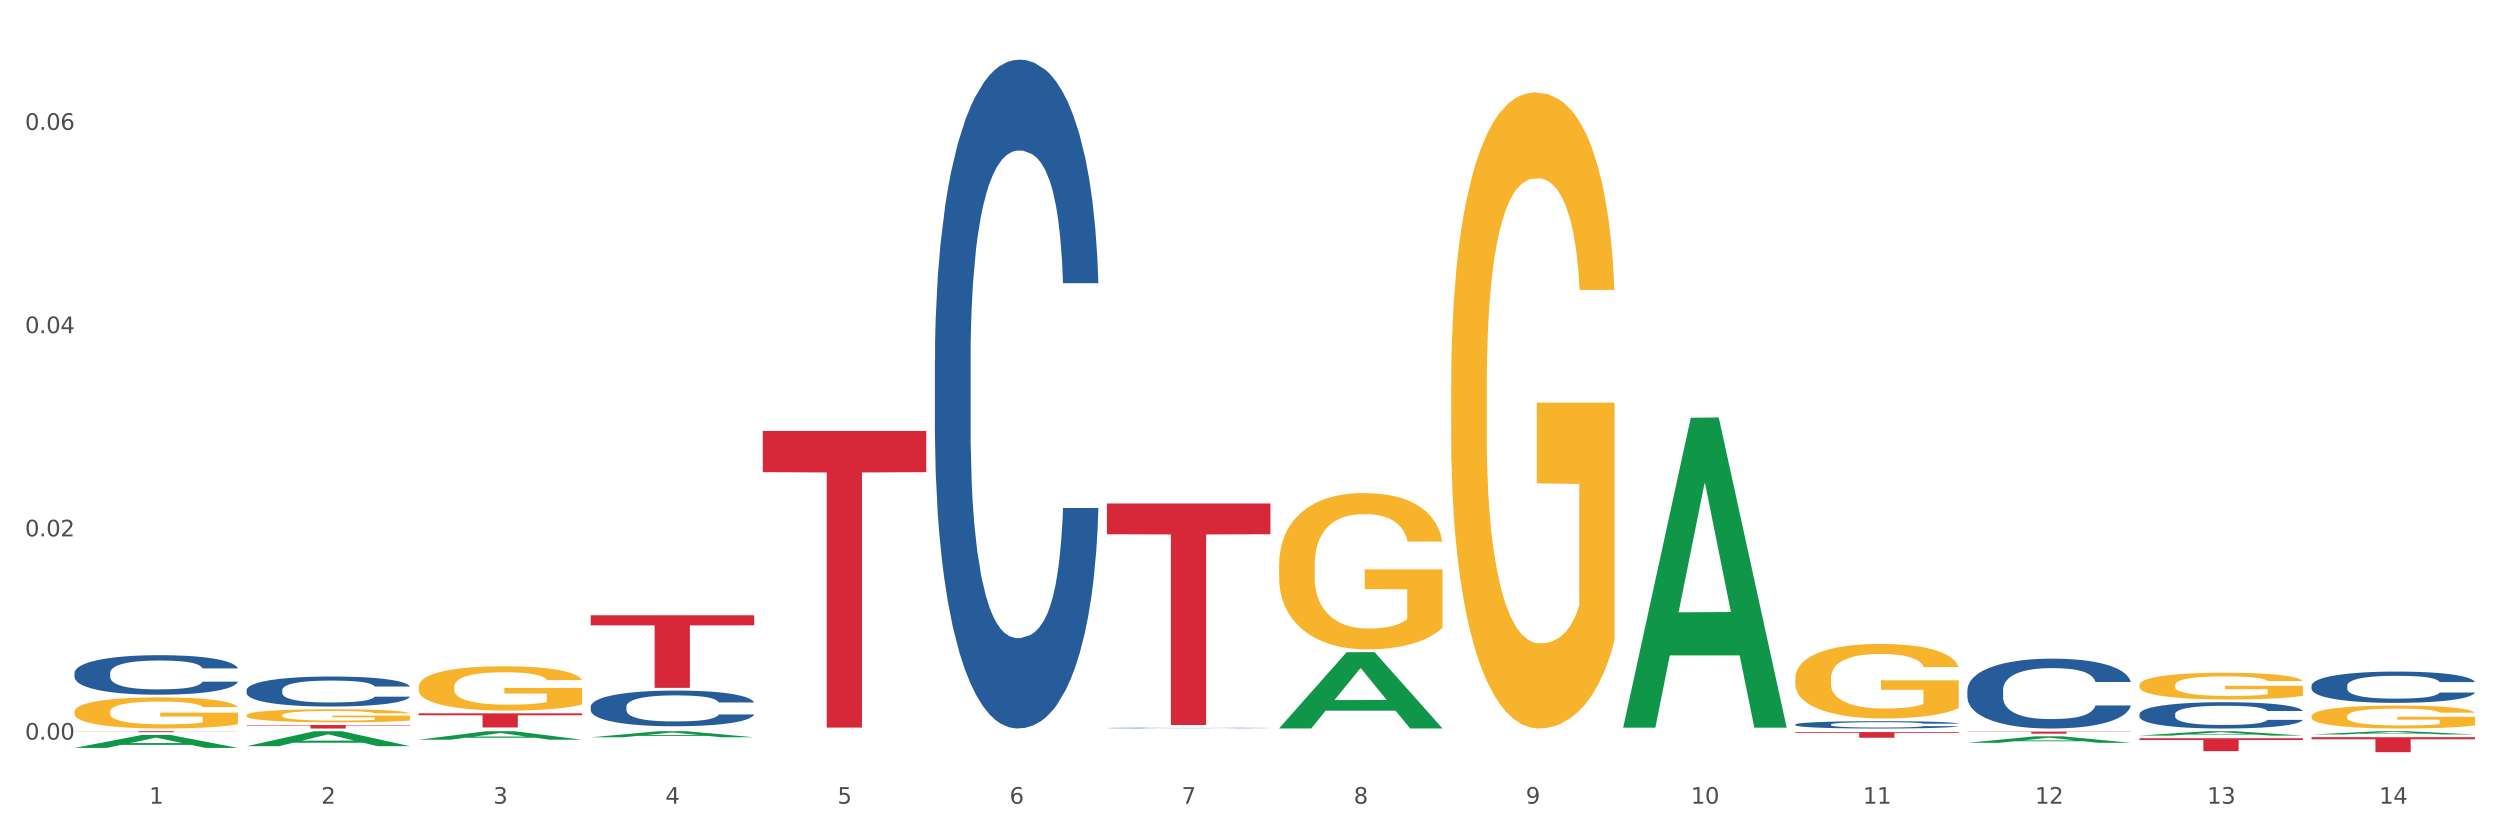 <?xml version="1.0" encoding="utf-8" standalone="no"?>
<!DOCTYPE svg PUBLIC "-//W3C//DTD SVG 1.1//EN"
  "http://www.w3.org/Graphics/SVG/1.1/DTD/svg11.dtd">
<svg xmlns:xlink="http://www.w3.org/1999/xlink" width="1080pt" height="360pt" viewBox="0 0 1080 360" xmlns="http://www.w3.org/2000/svg" version="1.1">
 <rect x="0" y="0" width="1080" height="360" fill="#333333" stroke="none"/>
 <defs>
  <style type="text/css">*{stroke-linejoin: round; stroke-linecap: butt}</style>
 </defs>
 <g id="figure_1">
  <g id="patch_1">
   <path d="M 0 360 
L 1080 360 
L 1080 0 
L 0 0 
z
" style="fill: #ffffff; stroke: #ffffff; stroke-linejoin: miter"/>
  </g>
  <g id="axes_1">
   <g id="matplotlib.axis_1">
    <g id="xtick_1">
     <g id="text_1">
      <!-- 1 -->
      <g style="fill: #4d4d4d" transform="translate(64.432 347.204) scale(0.096 -0.096)">
       <defs>
        <path id="DejaVuSans-31" d="M 794 531 
L 1825 531 
L 1825 4091 
L 703 3866 
L 703 4441 
L 1819 4666 
L 2450 4666 
L 2450 531 
L 3481 531 
L 3481 0 
L 794 0 
L 794 531 
z
" transform="scale(0.016)"/>
       </defs>
       <use xlink:href="#DejaVuSans-31"/>
      </g>
     </g>
    </g>
    <g id="xtick_2">
     <g id="text_2">
      <!-- 2 -->
      <g style="fill: #4d4d4d" transform="translate(138.771 347.204) scale(0.096 -0.096)">
       <defs>
        <path id="DejaVuSans-32" d="M 1228 531 
L 3431 531 
L 3431 0 
L 469 0 
L 469 531 
Q 828 903 1448 1529 
Q 2069 2156 2228 2338 
Q 2531 2678 2651 2914 
Q 2772 3150 2772 3378 
Q 2772 3750 2511 3984 
Q 2250 4219 1831 4219 
Q 1534 4219 1204 4116 
Q 875 4013 500 3803 
L 500 4441 
Q 881 4594 1212 4672 
Q 1544 4750 1819 4750 
Q 2544 4750 2975 4387 
Q 3406 4025 3406 3419 
Q 3406 3131 3298 2873 
Q 3191 2616 2906 2266 
Q 2828 2175 2409 1742 
Q 1991 1309 1228 531 
z
" transform="scale(0.016)"/>
       </defs>
       <use xlink:href="#DejaVuSans-32"/>
      </g>
     </g>
    </g>
    <g id="xtick_3">
     <g id="text_3">
      <!-- 3 -->
      <g style="fill: #4d4d4d" transform="translate(213.109 347.204) scale(0.096 -0.096)">
       <defs>
        <path id="DejaVuSans-33" d="M 2597 2516 
Q 3050 2419 3304 2112 
Q 3559 1806 3559 1356 
Q 3559 666 3084 287 
Q 2609 -91 1734 -91 
Q 1441 -91 1130 -33 
Q 819 25 488 141 
L 488 750 
Q 750 597 1062 519 
Q 1375 441 1716 441 
Q 2309 441 2620 675 
Q 2931 909 2931 1356 
Q 2931 1769 2642 2001 
Q 2353 2234 1838 2234 
L 1294 2234 
L 1294 2753 
L 1863 2753 
Q 2328 2753 2575 2939 
Q 2822 3125 2822 3475 
Q 2822 3834 2567 4026 
Q 2313 4219 1838 4219 
Q 1578 4219 1281 4162 
Q 984 4106 628 3988 
L 628 4550 
Q 988 4650 1302 4700 
Q 1616 4750 1894 4750 
Q 2613 4750 3031 4423 
Q 3450 4097 3450 3541 
Q 3450 3153 3228 2886 
Q 3006 2619 2597 2516 
z
" transform="scale(0.016)"/>
       </defs>
       <use xlink:href="#DejaVuSans-33"/>
      </g>
     </g>
    </g>
    <g id="xtick_4">
     <g id="text_4">
      <!-- 4 -->
      <g style="fill: #4d4d4d" transform="translate(287.448 347.204) scale(0.096 -0.096)">
       <defs>
        <path id="DejaVuSans-34" d="M 2419 4116 
L 825 1625 
L 2419 1625 
L 2419 4116 
z
M 2253 4666 
L 3047 4666 
L 3047 1625 
L 3713 1625 
L 3713 1100 
L 3047 1100 
L 3047 0 
L 2419 0 
L 2419 1100 
L 313 1100 
L 313 1709 
L 2253 4666 
z
" transform="scale(0.016)"/>
       </defs>
       <use xlink:href="#DejaVuSans-34"/>
      </g>
     </g>
    </g>
    <g id="xtick_5">
     <g id="text_5">
      <!-- 5 -->
      <g style="fill: #4d4d4d" transform="translate(361.787 347.204) scale(0.096 -0.096)">
       <defs>
        <path id="DejaVuSans-35" d="M 691 4666 
L 3169 4666 
L 3169 4134 
L 1269 4134 
L 1269 2991 
Q 1406 3038 1543 3061 
Q 1681 3084 1819 3084 
Q 2600 3084 3056 2656 
Q 3513 2228 3513 1497 
Q 3513 744 3044 326 
Q 2575 -91 1722 -91 
Q 1428 -91 1123 -41 
Q 819 9 494 109 
L 494 744 
Q 775 591 1075 516 
Q 1375 441 1709 441 
Q 2250 441 2565 725 
Q 2881 1009 2881 1497 
Q 2881 1984 2565 2268 
Q 2250 2553 1709 2553 
Q 1456 2553 1204 2497 
Q 953 2441 691 2322 
L 691 4666 
z
" transform="scale(0.016)"/>
       </defs>
       <use xlink:href="#DejaVuSans-35"/>
      </g>
     </g>
    </g>
    <g id="xtick_6">
     <g id="text_6">
      <!-- 6 -->
      <g style="fill: #4d4d4d" transform="translate(436.125 347.204) scale(0.096 -0.096)">
       <defs>
        <path id="DejaVuSans-36" d="M 2113 2584 
Q 1688 2584 1439 2293 
Q 1191 2003 1191 1497 
Q 1191 994 1439 701 
Q 1688 409 2113 409 
Q 2538 409 2786 701 
Q 3034 994 3034 1497 
Q 3034 2003 2786 2293 
Q 2538 2584 2113 2584 
z
M 3366 4563 
L 3366 3988 
Q 3128 4100 2886 4159 
Q 2644 4219 2406 4219 
Q 1781 4219 1451 3797 
Q 1122 3375 1075 2522 
Q 1259 2794 1537 2939 
Q 1816 3084 2150 3084 
Q 2853 3084 3261 2657 
Q 3669 2231 3669 1497 
Q 3669 778 3244 343 
Q 2819 -91 2113 -91 
Q 1303 -91 875 529 
Q 447 1150 447 2328 
Q 447 3434 972 4092 
Q 1497 4750 2381 4750 
Q 2619 4750 2861 4703 
Q 3103 4656 3366 4563 
z
" transform="scale(0.016)"/>
       </defs>
       <use xlink:href="#DejaVuSans-36"/>
      </g>
     </g>
    </g>
    <g id="xtick_7">
     <g id="text_7">
      <!-- 7 -->
      <g style="fill: #4d4d4d" transform="translate(510.464 347.204) scale(0.096 -0.096)">
       <defs>
        <path id="DejaVuSans-37" d="M 525 4666 
L 3525 4666 
L 3525 4397 
L 1831 0 
L 1172 0 
L 2766 4134 
L 525 4134 
L 525 4666 
z
" transform="scale(0.016)"/>
       </defs>
       <use xlink:href="#DejaVuSans-37"/>
      </g>
     </g>
    </g>
    <g id="xtick_8">
     <g id="text_8">
      <!-- 8 -->
      <g style="fill: #4d4d4d" transform="translate(584.803 347.204) scale(0.096 -0.096)">
       <defs>
        <path id="DejaVuSans-38" d="M 2034 2216 
Q 1584 2216 1326 1975 
Q 1069 1734 1069 1313 
Q 1069 891 1326 650 
Q 1584 409 2034 409 
Q 2484 409 2743 651 
Q 3003 894 3003 1313 
Q 3003 1734 2745 1975 
Q 2488 2216 2034 2216 
z
M 1403 2484 
Q 997 2584 770 2862 
Q 544 3141 544 3541 
Q 544 4100 942 4425 
Q 1341 4750 2034 4750 
Q 2731 4750 3128 4425 
Q 3525 4100 3525 3541 
Q 3525 3141 3298 2862 
Q 3072 2584 2669 2484 
Q 3125 2378 3379 2068 
Q 3634 1759 3634 1313 
Q 3634 634 3220 271 
Q 2806 -91 2034 -91 
Q 1263 -91 848 271 
Q 434 634 434 1313 
Q 434 1759 690 2068 
Q 947 2378 1403 2484 
z
M 1172 3481 
Q 1172 3119 1398 2916 
Q 1625 2713 2034 2713 
Q 2441 2713 2670 2916 
Q 2900 3119 2900 3481 
Q 2900 3844 2670 4047 
Q 2441 4250 2034 4250 
Q 1625 4250 1398 4047 
Q 1172 3844 1172 3481 
z
" transform="scale(0.016)"/>
       </defs>
       <use xlink:href="#DejaVuSans-38"/>
      </g>
     </g>
    </g>
    <g id="xtick_9">
     <g id="text_9">
      <!-- 9 -->
      <g style="fill: #4d4d4d" transform="translate(659.142 347.204) scale(0.096 -0.096)">
       <defs>
        <path id="DejaVuSans-39" d="M 703 97 
L 703 672 
Q 941 559 1184 500 
Q 1428 441 1663 441 
Q 2288 441 2617 861 
Q 2947 1281 2994 2138 
Q 2813 1869 2534 1725 
Q 2256 1581 1919 1581 
Q 1219 1581 811 2004 
Q 403 2428 403 3163 
Q 403 3881 828 4315 
Q 1253 4750 1959 4750 
Q 2769 4750 3195 4129 
Q 3622 3509 3622 2328 
Q 3622 1225 3098 567 
Q 2575 -91 1691 -91 
Q 1453 -91 1209 -44 
Q 966 3 703 97 
z
M 1959 2075 
Q 2384 2075 2632 2365 
Q 2881 2656 2881 3163 
Q 2881 3666 2632 3958 
Q 2384 4250 1959 4250 
Q 1534 4250 1286 3958 
Q 1038 3666 1038 3163 
Q 1038 2656 1286 2365 
Q 1534 2075 1959 2075 
z
" transform="scale(0.016)"/>
       </defs>
       <use xlink:href="#DejaVuSans-39"/>
      </g>
     </g>
    </g>
    <g id="xtick_10">
     <g id="text_10">
      <!-- 10 -->
      <g style="fill: #4d4d4d" transform="translate(730.426 347.204) scale(0.096 -0.096)">
       <defs>
        <path id="DejaVuSans-30" d="M 2034 4250 
Q 1547 4250 1301 3770 
Q 1056 3291 1056 2328 
Q 1056 1369 1301 889 
Q 1547 409 2034 409 
Q 2525 409 2770 889 
Q 3016 1369 3016 2328 
Q 3016 3291 2770 3770 
Q 2525 4250 2034 4250 
z
M 2034 4750 
Q 2819 4750 3233 4129 
Q 3647 3509 3647 2328 
Q 3647 1150 3233 529 
Q 2819 -91 2034 -91 
Q 1250 -91 836 529 
Q 422 1150 422 2328 
Q 422 3509 836 4129 
Q 1250 4750 2034 4750 
z
" transform="scale(0.016)"/>
       </defs>
       <use xlink:href="#DejaVuSans-31"/>
       <use xlink:href="#DejaVuSans-30" transform="translate(63.623 0)"/>
      </g>
     </g>
    </g>
    <g id="xtick_11">
     <g id="text_11">
      <!-- 11 -->
      <g style="fill: #4d4d4d" transform="translate(804.765 347.204) scale(0.096 -0.096)">
       <use xlink:href="#DejaVuSans-31"/>
       <use xlink:href="#DejaVuSans-31" transform="translate(63.623 0)"/>
      </g>
     </g>
    </g>
    <g id="xtick_12">
     <g id="text_12">
      <!-- 12 -->
      <g style="fill: #4d4d4d" transform="translate(879.104 347.204) scale(0.096 -0.096)">
       <use xlink:href="#DejaVuSans-31"/>
       <use xlink:href="#DejaVuSans-32" transform="translate(63.623 0)"/>
      </g>
     </g>
    </g>
    <g id="xtick_13">
     <g id="text_13">
      <!-- 13 -->
      <g style="fill: #4d4d4d" transform="translate(953.442 347.204) scale(0.096 -0.096)">
       <use xlink:href="#DejaVuSans-31"/>
       <use xlink:href="#DejaVuSans-33" transform="translate(63.623 0)"/>
      </g>
     </g>
    </g>
    <g id="xtick_14">
     <g id="text_14">
      <!-- 14 -->
      <g style="fill: #4d4d4d" transform="translate(1027.781 347.204) scale(0.096 -0.096)">
       <use xlink:href="#DejaVuSans-31"/>
       <use xlink:href="#DejaVuSans-34" transform="translate(63.623 0)"/>
      </g>
     </g>
    </g>
    <g id="xtick_15"/>
    <g id="xtick_16"/>
    <g id="xtick_17"/>
    <g id="xtick_18"/>
    <g id="xtick_19"/>
    <g id="xtick_20"/>
    <g id="xtick_21"/>
    <g id="xtick_22"/>
    <g id="xtick_23"/>
    <g id="xtick_24"/>
    <g id="xtick_25"/>
    <g id="xtick_26"/>
    <g id="xtick_27"/>
   </g>
   <g id="matplotlib.axis_2">
    <g id="ytick_1">
     <g id="text_15">
      <!-- 0.00 -->
      <g style="fill: #4d4d4d" transform="translate(10.8 319.528) scale(0.096 -0.096)">
       <defs>
        <path id="DejaVuSans-2e" d="M 684 794 
L 1344 794 
L 1344 0 
L 684 0 
L 684 794 
z
" transform="scale(0.016)"/>
       </defs>
       <use xlink:href="#DejaVuSans-30"/>
       <use xlink:href="#DejaVuSans-2e" transform="translate(63.623 0)"/>
       <use xlink:href="#DejaVuSans-30" transform="translate(95.41 0)"/>
       <use xlink:href="#DejaVuSans-30" transform="translate(159.033 0)"/>
      </g>
     </g>
    </g>
    <g id="ytick_2">
     <g id="text_16">
      <!-- 0.02 -->
      <g style="fill: #4d4d4d" transform="translate(10.8 231.72) scale(0.096 -0.096)">
       <use xlink:href="#DejaVuSans-30"/>
       <use xlink:href="#DejaVuSans-2e" transform="translate(63.623 0)"/>
       <use xlink:href="#DejaVuSans-30" transform="translate(95.41 0)"/>
       <use xlink:href="#DejaVuSans-32" transform="translate(159.033 0)"/>
      </g>
     </g>
    </g>
    <g id="ytick_3">
     <g id="text_17">
      <!-- 0.04 -->
      <g style="fill: #4d4d4d" transform="translate(10.8 143.911) scale(0.096 -0.096)">
       <use xlink:href="#DejaVuSans-30"/>
       <use xlink:href="#DejaVuSans-2e" transform="translate(63.623 0)"/>
       <use xlink:href="#DejaVuSans-30" transform="translate(95.41 0)"/>
       <use xlink:href="#DejaVuSans-34" transform="translate(159.033 0)"/>
      </g>
     </g>
    </g>
    <g id="ytick_4">
     <g id="text_18">
      <!-- 0.06 -->
      <g style="fill: #4d4d4d" transform="translate(10.8 56.103) scale(0.096 -0.096)">
       <use xlink:href="#DejaVuSans-30"/>
       <use xlink:href="#DejaVuSans-2e" transform="translate(63.623 0)"/>
       <use xlink:href="#DejaVuSans-30" transform="translate(95.41 0)"/>
       <use xlink:href="#DejaVuSans-36" transform="translate(159.033 0)"/>
      </g>
     </g>
    </g>
    <g id="ytick_5"/>
    <g id="ytick_6"/>
    <g id="ytick_7"/>
   </g>
   <g id="PolyCollection_1">
    <path d="M 32.175 323.095 
L 32.248 323.089 
L 61.37 317.479 
L 73.456 317.474 
L 102.797 323.105 
L 88.818 323.105 
L 82.484 321.794 
L 52.415 321.794 
L 52.197 321.815 
L 46.081 323.105 
L 32.175 323.105 
L 32.175 323.095 
L 56.201 321.011 
L 78.698 321.006 
L 67.559 318.674 
L 67.413 318.664 
L 67.267 318.68 
L 56.128 321.006 
L 56.201 321.011 
L 32.175 323.095 
z
" clip-path="url(#pcaf5e974cc)" style="fill: #109648"/>
    <path d="M 106.514 322.358 
L 106.587 322.352 
L 135.709 315.887 
L 147.795 315.881 
L 177.135 322.37 
L 163.157 322.37 
L 156.823 320.859 
L 126.754 320.859 
L 126.535 320.884 
L 120.42 322.37 
L 106.514 322.37 
L 106.514 322.358 
L 130.54 319.957 
L 153.037 319.951 
L 141.897 317.264 
L 141.752 317.252 
L 141.606 317.27 
L 130.467 319.951 
L 130.54 319.957 
L 106.514 322.358 
z
" clip-path="url(#pcaf5e974cc)" style="fill: #109648"/>
    <path d="M 180.852 319.557 
L 180.925 319.554 
L 210.048 315.884 
L 222.133 315.881 
L 251.474 319.564 
L 237.495 319.564 
L 231.161 318.707 
L 201.092 318.707 
L 200.874 318.72 
L 194.758 319.564 
L 180.852 319.564 
L 180.852 319.557 
L 204.878 318.195 
L 227.375 318.191 
L 216.236 316.666 
L 216.09 316.659 
L 215.945 316.669 
L 204.806 318.191 
L 204.878 318.195 
L 180.852 319.557 
z
" clip-path="url(#pcaf5e974cc)" style="fill: #109648"/>
    <path d="M 329.53 186.169 
L 400.152 186.169 
L 400.152 203.98 
L 372.371 204.1 
L 372.371 314.338 
L 357.143 314.338 
L 357.143 204.1 
L 329.53 203.98 
L 329.53 186.289 
L 329.53 186.169 
z
" clip-path="url(#pcaf5e974cc)" style="fill: #d62839"/>
    <path d="M 478.207 217.489 
L 548.829 217.489 
L 548.829 230.791 
L 521.049 230.881 
L 521.049 313.209 
L 505.82 313.209 
L 505.82 230.881 
L 478.207 230.791 
L 478.207 217.579 
L 478.207 217.489 
z
" clip-path="url(#pcaf5e974cc)" style="fill: #d62839"/>
    <path d="M 775.562 316.258 
L 846.184 316.258 
L 846.184 316.596 
L 818.404 316.599 
L 818.404 318.694 
L 803.175 318.694 
L 803.175 316.599 
L 775.562 316.596 
L 775.562 316.26 
L 775.562 316.258 
z
" clip-path="url(#pcaf5e974cc)" style="fill: #d62839"/>
    <path d="M 849.901 316.038 
L 920.523 316.038 
L 920.523 316.162 
L 892.742 316.163 
L 892.742 316.933 
L 877.514 316.933 
L 877.514 316.163 
L 849.901 316.162 
L 849.901 316.039 
L 849.901 316.038 
z
" clip-path="url(#pcaf5e974cc)" style="fill: #d62839"/>
    <path d="M 32.175 307.488 
L 32.258 307.476 
L 32.258 307.034 
L 32.425 306.653 
L 33.259 305.732 
L 34.51 304.971 
L 35.427 304.565 
L 36.344 304.234 
L 37.428 303.902 
L 38.762 303.559 
L 41.18 303.055 
L 42.681 302.797 
L 44.515 302.527 
L 47.85 302.134 
L 50.268 301.913 
L 52.77 301.729 
L 56.855 301.508 
L 59.523 301.41 
L 62.358 301.336 
L 65.777 301.287 
L 68.361 301.275 
L 74.031 301.312 
L 78.867 301.422 
L 81.202 301.508 
L 84.203 301.655 
L 85.788 301.754 
L 88.372 301.95 
L 91.04 302.208 
L 92.875 302.429 
L 95.626 302.846 
L 97.711 303.264 
L 99.628 303.78 
L 100.629 304.136 
L 101.379 304.467 
L 102.046 304.848 
L 102.713 305.45 
L 87.705 305.45 
L 87.122 305.02 
L 86.204 304.615 
L 84.87 304.222 
L 83.703 303.976 
L 81.702 303.669 
L 79.868 303.473 
L 77.95 303.325 
L 75.615 303.203 
L 73.781 303.141 
L 71.196 303.092 
L 66.11 303.104 
L 62.692 303.203 
L 60.357 303.325 
L 58.856 303.436 
L 57.522 303.559 
L 56.021 303.731 
L 54.27 303.988 
L 53.02 304.222 
L 51.769 304.516 
L 50.768 304.811 
L 49.851 305.155 
L 49.101 305.523 
L 48.517 305.904 
L 48.017 306.371 
L 47.6 307.144 
L 47.6 308.826 
L 47.767 309.207 
L 48.184 309.71 
L 48.684 310.091 
L 49.518 310.545 
L 50.268 310.852 
L 51.686 311.294 
L 53.27 311.663 
L 54.52 311.896 
L 55.771 312.093 
L 57.939 312.363 
L 60.357 312.584 
L 62.441 312.719 
L 65.276 312.842 
L 67.194 312.891 
L 68.862 312.915 
L 72.947 312.915 
L 75.865 312.878 
L 79.117 312.792 
L 81.619 312.682 
L 83.703 312.547 
L 86.038 312.326 
L 87.538 312.117 
L 87.538 309.551 
L 69.195 309.539 
L 69.195 307.832 
L 102.797 307.832 
L 102.797 312.842 
L 101.379 313.099 
L 99.795 313.333 
L 98.128 313.542 
L 95.626 313.799 
L 92.625 314.045 
L 89.956 314.217 
L 87.122 314.364 
L 83.786 314.499 
L 79.451 314.622 
L 76.783 314.671 
L 73.447 314.708 
L 69.529 314.72 
L 66.11 314.696 
L 62.775 314.634 
L 59.273 314.524 
L 55.855 314.364 
L 53.27 314.205 
L 50.685 314.008 
L 47.934 313.75 
L 45.766 313.505 
L 44.098 313.284 
L 42.264 313.001 
L 40.263 312.633 
L 38.762 312.301 
L 37.428 311.958 
L 36.01 311.515 
L 35.01 311.135 
L 34.009 310.656 
L 33.426 310.3 
L 32.759 309.747 
L 32.258 308.974 
L 32.175 307.488 
z
" clip-path="url(#pcaf5e974cc)" style="fill: #f7b32b"/>
    <path d="M 924.24 308.458 
L 924.323 308.448 
L 924.323 308.157 
L 924.573 307.762 
L 925.492 307.035 
L 926.66 306.485 
L 928.664 305.841 
L 929.749 305.571 
L 931.168 305.27 
L 934.09 304.782 
L 937.429 304.367 
L 939.766 304.138 
L 941.519 303.993 
L 945.443 303.733 
L 947.697 303.619 
L 950.034 303.525 
L 952.037 303.463 
L 955.377 303.39 
L 958.048 303.359 
L 961.136 303.349 
L 963.724 303.359 
L 967.147 303.401 
L 972.155 303.525 
L 974.075 303.598 
L 976.663 303.723 
L 979.335 303.889 
L 981.505 304.055 
L 984.009 304.294 
L 986.597 304.605 
L 989.101 305 
L 990.854 305.363 
L 992.273 305.748 
L 993.526 306.215 
L 994.444 306.724 
L 994.861 307.15 
L 979.585 307.15 
L 979.168 306.765 
L 978.333 306.35 
L 977.498 306.07 
L 976.58 305.841 
L 975.161 305.582 
L 973.908 305.415 
L 971.822 305.218 
L 969.902 305.093 
L 968.316 305.021 
L 966.396 304.958 
L 962.305 304.896 
L 959.383 304.896 
L 957.547 304.917 
L 955.293 304.969 
L 953.373 305.042 
L 951.119 305.166 
L 949.366 305.301 
L 947.613 305.478 
L 946.611 305.602 
L 945.109 305.831 
L 944.107 306.018 
L 942.771 306.34 
L 942.02 306.568 
L 940.685 307.16 
L 940.1 307.596 
L 939.85 307.897 
L 939.683 308.23 
L 939.683 309.85 
L 940.184 310.577 
L 940.601 310.888 
L 941.269 311.241 
L 942.521 311.698 
L 944.358 312.145 
L 946.278 312.467 
L 947.864 312.664 
L 949.366 312.809 
L 950.869 312.924 
L 952.705 313.028 
L 954.208 313.09 
L 956.462 313.152 
L 959.133 313.183 
L 961.22 313.183 
L 965.477 313.131 
L 967.397 313.079 
L 969.234 313.007 
L 971.237 312.893 
L 972.823 312.768 
L 973.742 312.674 
L 975.244 312.477 
L 976.413 312.269 
L 977.415 312.031 
L 978.082 311.823 
L 978.834 311.511 
L 979.418 311.158 
L 979.585 310.971 
L 994.861 310.971 
L 994.527 311.345 
L 993.943 311.709 
L 992.774 312.197 
L 991.856 312.477 
L 990.437 312.82 
L 988.934 313.111 
L 986.847 313.433 
L 984.927 313.671 
L 982.924 313.879 
L 980.754 314.066 
L 976.83 314.326 
L 975.411 314.398 
L 972.406 314.523 
L 970.069 314.596 
L 966.646 314.668 
L 963.14 314.71 
L 959.467 314.72 
L 956.211 314.7 
L 952.622 314.637 
L 950.368 314.575 
L 947.864 314.481 
L 944.942 314.336 
L 942.187 314.16 
L 939.599 313.952 
L 937.178 313.713 
L 934.925 313.443 
L 932.003 312.996 
L 929.832 312.56 
L 928.246 312.155 
L 927.161 311.813 
L 926.076 311.376 
L 925.492 311.075 
L 924.573 310.348 
L 924.24 309.673 
L 924.24 308.458 
z
" clip-path="url(#pcaf5e974cc)" style="fill: #255c99"/>
    <path d="M 849.901 298.099 
L 849.984 298.072 
L 849.984 297.3 
L 850.235 296.253 
L 851.153 294.323 
L 852.322 292.862 
L 854.325 291.153 
L 855.41 290.437 
L 856.829 289.637 
L 859.751 288.342 
L 863.09 287.239 
L 865.428 286.633 
L 867.181 286.247 
L 871.104 285.558 
L 873.358 285.255 
L 875.695 285.006 
L 877.699 284.841 
L 881.038 284.648 
L 883.709 284.565 
L 886.798 284.538 
L 889.386 284.565 
L 892.808 284.676 
L 897.817 285.006 
L 899.737 285.199 
L 902.325 285.53 
L 904.996 285.971 
L 907.166 286.412 
L 909.671 287.046 
L 912.258 287.873 
L 914.763 288.921 
L 916.516 289.885 
L 917.935 290.905 
L 919.187 292.145 
L 920.105 293.496 
L 920.523 294.626 
L 905.246 294.626 
L 904.829 293.606 
L 903.994 292.504 
L 903.159 291.76 
L 902.241 291.153 
L 900.822 290.464 
L 899.57 290.023 
L 897.483 289.499 
L 895.563 289.169 
L 893.977 288.976 
L 892.057 288.81 
L 887.966 288.645 
L 885.045 288.645 
L 883.208 288.7 
L 880.954 288.838 
L 879.034 289.031 
L 876.78 289.362 
L 875.027 289.72 
L 873.274 290.188 
L 872.273 290.519 
L 870.77 291.126 
L 869.768 291.622 
L 868.433 292.476 
L 867.681 293.083 
L 866.346 294.654 
L 865.761 295.811 
L 865.511 296.611 
L 865.344 297.493 
L 865.344 301.793 
L 865.845 303.722 
L 866.262 304.549 
L 866.93 305.486 
L 868.182 306.699 
L 870.019 307.884 
L 871.939 308.739 
L 873.525 309.263 
L 875.027 309.649 
L 876.53 309.952 
L 878.367 310.227 
L 879.869 310.393 
L 882.123 310.558 
L 884.794 310.641 
L 886.881 310.641 
L 891.139 310.503 
L 893.059 310.365 
L 894.895 310.172 
L 896.899 309.869 
L 898.485 309.538 
L 899.403 309.29 
L 900.905 308.767 
L 902.074 308.215 
L 903.076 307.581 
L 903.744 307.03 
L 904.495 306.203 
L 905.079 305.266 
L 905.246 304.77 
L 920.523 304.77 
L 920.189 305.762 
L 919.604 306.727 
L 918.436 308.022 
L 917.517 308.767 
L 916.098 309.676 
L 914.596 310.448 
L 912.509 311.302 
L 910.589 311.936 
L 908.585 312.488 
L 906.415 312.984 
L 902.491 313.673 
L 901.072 313.866 
L 898.067 314.197 
L 895.73 314.39 
L 892.307 314.582 
L 888.801 314.693 
L 885.128 314.72 
L 881.873 314.665 
L 878.283 314.5 
L 876.029 314.334 
L 873.525 314.086 
L 870.603 313.7 
L 867.848 313.232 
L 865.261 312.681 
L 862.84 312.047 
L 860.586 311.33 
L 857.664 310.145 
L 855.494 308.987 
L 853.908 307.912 
L 852.823 307.002 
L 851.737 305.845 
L 851.153 305.045 
L 850.235 303.116 
L 849.901 301.324 
L 849.901 298.099 
z
" clip-path="url(#pcaf5e974cc)" style="fill: #255c99"/>
    <path d="M 255.191 265.792 
L 325.813 265.792 
L 325.813 270.152 
L 298.033 270.181 
L 298.033 297.164 
L 282.804 297.164 
L 282.804 270.181 
L 255.191 270.152 
L 255.191 265.822 
L 255.191 265.792 
z
" clip-path="url(#pcaf5e974cc)" style="fill: #d62839"/>
    <path d="M 998.578 296.194 
L 998.662 296.181 
L 998.662 295.836 
L 998.912 295.367 
L 999.83 294.504 
L 1000.999 293.85 
L 1003.003 293.085 
L 1004.088 292.764 
L 1005.507 292.406 
L 1008.429 291.826 
L 1011.768 291.333 
L 1014.105 291.062 
L 1015.858 290.889 
L 1019.781 290.58 
L 1022.035 290.445 
L 1024.373 290.334 
L 1026.376 290.26 
L 1029.715 290.173 
L 1032.387 290.136 
L 1035.475 290.124 
L 1038.063 290.136 
L 1041.486 290.186 
L 1046.494 290.334 
L 1048.414 290.42 
L 1051.002 290.568 
L 1053.673 290.765 
L 1055.844 290.963 
L 1058.348 291.247 
L 1060.936 291.617 
L 1063.44 292.086 
L 1065.193 292.517 
L 1066.612 292.974 
L 1067.864 293.529 
L 1068.783 294.134 
L 1069.2 294.639 
L 1053.924 294.639 
L 1053.506 294.183 
L 1052.671 293.689 
L 1051.837 293.356 
L 1050.918 293.085 
L 1049.499 292.776 
L 1048.247 292.579 
L 1046.16 292.345 
L 1044.24 292.197 
L 1042.654 292.11 
L 1040.734 292.036 
L 1036.644 291.962 
L 1033.722 291.962 
L 1031.886 291.987 
L 1029.632 292.049 
L 1027.712 292.135 
L 1025.458 292.283 
L 1023.705 292.443 
L 1021.952 292.653 
L 1020.95 292.801 
L 1019.448 293.073 
L 1018.446 293.295 
L 1017.11 293.677 
L 1016.359 293.948 
L 1015.023 294.652 
L 1014.439 295.17 
L 1014.188 295.528 
L 1014.022 295.922 
L 1014.022 297.847 
L 1014.522 298.711 
L 1014.94 299.081 
L 1015.608 299.5 
L 1016.86 300.043 
L 1018.696 300.573 
L 1020.616 300.956 
L 1022.202 301.19 
L 1023.705 301.363 
L 1025.207 301.499 
L 1027.044 301.622 
L 1028.547 301.696 
L 1030.8 301.77 
L 1033.472 301.807 
L 1035.559 301.807 
L 1039.816 301.745 
L 1041.736 301.684 
L 1043.572 301.597 
L 1045.576 301.462 
L 1047.162 301.314 
L 1048.08 301.203 
L 1049.583 300.968 
L 1050.752 300.722 
L 1051.753 300.438 
L 1052.421 300.191 
L 1053.172 299.821 
L 1053.757 299.401 
L 1053.924 299.179 
L 1069.2 299.179 
L 1068.866 299.624 
L 1068.282 300.055 
L 1067.113 300.635 
L 1066.195 300.968 
L 1064.776 301.375 
L 1063.273 301.721 
L 1061.186 302.103 
L 1059.266 302.387 
L 1057.263 302.634 
L 1055.092 302.856 
L 1051.169 303.164 
L 1049.75 303.251 
L 1046.745 303.399 
L 1044.407 303.485 
L 1040.985 303.571 
L 1037.479 303.621 
L 1033.806 303.633 
L 1030.55 303.608 
L 1026.96 303.534 
L 1024.707 303.46 
L 1022.202 303.349 
L 1019.281 303.177 
L 1016.526 302.967 
L 1013.938 302.72 
L 1011.517 302.436 
L 1009.263 302.116 
L 1006.342 301.585 
L 1004.171 301.067 
L 1002.585 300.586 
L 1001.5 300.179 
L 1000.415 299.661 
L 999.83 299.303 
L 998.912 298.439 
L 998.578 297.637 
L 998.578 296.194 
z
" clip-path="url(#pcaf5e974cc)" style="fill: #255c99"/>
    <path d="M 180.852 308.15 
L 251.474 308.15 
L 251.474 309.001 
L 223.694 309.007 
L 223.694 314.277 
L 208.465 314.277 
L 208.465 309.007 
L 180.852 309.001 
L 180.852 308.156 
L 180.852 308.15 
z
" clip-path="url(#pcaf5e974cc)" style="fill: #d62839"/>
    <path d="M 552.546 244.218 
L 552.629 244.157 
L 552.629 241.935 
L 552.796 240.023 
L 553.63 235.396 
L 554.881 231.57 
L 555.798 229.534 
L 556.715 227.868 
L 557.799 226.203 
L 559.133 224.475 
L 561.551 221.945 
L 563.052 220.65 
L 564.886 219.292 
L 568.221 217.318 
L 570.639 216.208 
L 573.141 215.282 
L 577.226 214.172 
L 579.894 213.678 
L 582.729 213.308 
L 586.148 213.061 
L 588.732 212.999 
L 594.402 213.184 
L 599.238 213.74 
L 601.573 214.172 
L 604.574 214.912 
L 606.158 215.406 
L 608.743 216.393 
L 611.411 217.688 
L 613.246 218.799 
L 615.997 220.897 
L 618.082 222.994 
L 619.999 225.586 
L 621 227.375 
L 621.75 229.041 
L 622.417 230.953 
L 623.084 233.976 
L 608.076 233.976 
L 607.493 231.817 
L 606.575 229.781 
L 605.241 227.807 
L 604.074 226.573 
L 602.073 225.03 
L 600.239 224.043 
L 598.321 223.303 
L 595.986 222.686 
L 594.152 222.377 
L 591.567 222.131 
L 586.481 222.192 
L 583.063 222.686 
L 580.728 223.303 
L 579.227 223.858 
L 577.893 224.475 
L 576.392 225.339 
L 574.641 226.634 
L 573.391 227.807 
L 572.14 229.287 
L 571.139 230.768 
L 570.222 232.496 
L 569.472 234.347 
L 568.888 236.259 
L 568.388 238.604 
L 567.971 242.491 
L 567.971 250.943 
L 568.138 252.856 
L 568.555 255.386 
L 569.055 257.298 
L 569.889 259.581 
L 570.639 261.123 
L 572.057 263.345 
L 573.641 265.195 
L 574.891 266.368 
L 576.142 267.355 
L 578.31 268.712 
L 580.728 269.823 
L 582.812 270.501 
L 585.647 271.118 
L 587.565 271.365 
L 589.233 271.489 
L 593.318 271.489 
L 596.236 271.304 
L 599.488 270.872 
L 601.99 270.316 
L 604.074 269.638 
L 606.409 268.527 
L 607.909 267.478 
L 607.909 254.583 
L 589.566 254.522 
L 589.566 245.946 
L 623.168 245.946 
L 623.168 271.118 
L 621.75 272.414 
L 620.166 273.586 
L 618.499 274.635 
L 615.997 275.931 
L 612.996 277.165 
L 610.327 278.029 
L 607.493 278.769 
L 604.157 279.448 
L 599.822 280.065 
L 597.154 280.311 
L 593.818 280.496 
L 589.9 280.558 
L 586.481 280.435 
L 583.146 280.126 
L 579.644 279.571 
L 576.226 278.769 
L 573.641 277.967 
L 571.056 276.98 
L 568.305 275.684 
L 566.137 274.45 
L 564.469 273.34 
L 562.635 271.921 
L 560.634 270.07 
L 559.133 268.404 
L 557.799 266.676 
L 556.381 264.455 
L 555.381 262.542 
L 554.38 260.136 
L 553.797 258.347 
L 553.13 255.571 
L 552.629 251.684 
L 552.546 244.218 
z
" clip-path="url(#pcaf5e974cc)" style="fill: #f7b32b"/>
    <path d="M 180.852 296.687 
L 180.936 296.67 
L 180.936 296.04 
L 181.103 295.498 
L 181.936 294.186 
L 183.187 293.102 
L 184.104 292.525 
L 185.021 292.052 
L 186.105 291.58 
L 187.439 291.09 
L 189.857 290.373 
L 191.358 290.006 
L 193.192 289.621 
L 196.528 289.062 
L 198.946 288.747 
L 201.447 288.484 
L 205.533 288.17 
L 208.201 288.03 
L 211.036 287.925 
L 214.454 287.855 
L 217.039 287.837 
L 222.709 287.89 
L 227.545 288.047 
L 229.879 288.17 
L 232.881 288.379 
L 234.465 288.519 
L 237.05 288.799 
L 239.718 289.167 
L 241.552 289.481 
L 244.304 290.076 
L 246.388 290.671 
L 248.306 291.405 
L 249.306 291.913 
L 250.057 292.385 
L 250.724 292.927 
L 251.391 293.784 
L 236.383 293.784 
L 235.799 293.172 
L 234.882 292.595 
L 233.548 292.035 
L 232.38 291.685 
L 230.379 291.248 
L 228.545 290.968 
L 226.627 290.758 
L 224.293 290.583 
L 222.458 290.496 
L 219.874 290.426 
L 214.788 290.443 
L 211.369 290.583 
L 209.034 290.758 
L 207.534 290.916 
L 206.2 291.09 
L 204.699 291.335 
L 202.948 291.703 
L 201.697 292.035 
L 200.446 292.455 
L 199.446 292.875 
L 198.529 293.364 
L 197.778 293.889 
L 197.195 294.431 
L 196.694 295.096 
L 196.277 296.198 
L 196.277 298.594 
L 196.444 299.136 
L 196.861 299.853 
L 197.361 300.395 
L 198.195 301.043 
L 198.946 301.48 
L 200.363 302.11 
L 201.947 302.634 
L 203.198 302.967 
L 204.449 303.246 
L 206.616 303.631 
L 209.034 303.946 
L 211.119 304.138 
L 213.954 304.313 
L 215.871 304.383 
L 217.539 304.418 
L 221.625 304.418 
L 224.543 304.366 
L 227.795 304.243 
L 230.296 304.086 
L 232.38 303.894 
L 234.715 303.579 
L 236.216 303.281 
L 236.216 299.626 
L 217.873 299.608 
L 217.873 297.177 
L 251.474 297.177 
L 251.474 304.313 
L 250.057 304.681 
L 248.473 305.013 
L 246.805 305.31 
L 244.304 305.678 
L 241.302 306.027 
L 238.634 306.272 
L 235.799 306.482 
L 232.464 306.675 
L 228.128 306.85 
L 225.46 306.919 
L 222.125 306.972 
L 218.206 306.989 
L 214.788 306.954 
L 211.452 306.867 
L 207.951 306.71 
L 204.532 306.482 
L 201.947 306.255 
L 199.362 305.975 
L 196.611 305.608 
L 194.443 305.258 
L 192.776 304.943 
L 190.941 304.541 
L 188.94 304.016 
L 187.439 303.544 
L 186.105 303.054 
L 184.688 302.424 
L 183.687 301.882 
L 182.687 301.2 
L 182.103 300.693 
L 181.436 299.906 
L 180.936 298.804 
L 180.852 296.687 
z
" clip-path="url(#pcaf5e974cc)" style="fill: #f7b32b"/>
    <path d="M 106.514 309.003 
L 106.597 308.998 
L 106.597 308.811 
L 106.764 308.651 
L 107.598 308.263 
L 108.848 307.942 
L 109.765 307.771 
L 110.683 307.631 
L 111.767 307.491 
L 113.101 307.347 
L 115.519 307.134 
L 117.019 307.026 
L 118.854 306.912 
L 122.189 306.746 
L 124.607 306.653 
L 127.108 306.575 
L 131.194 306.482 
L 133.862 306.441 
L 136.697 306.41 
L 140.115 306.389 
L 142.7 306.384 
L 148.37 306.399 
L 153.206 306.446 
L 155.54 306.482 
L 158.542 306.544 
L 160.126 306.586 
L 162.711 306.668 
L 165.379 306.777 
L 167.213 306.87 
L 169.965 307.046 
L 172.049 307.222 
L 173.967 307.44 
L 174.968 307.59 
L 175.718 307.73 
L 176.385 307.89 
L 177.052 308.144 
L 162.044 308.144 
L 161.46 307.962 
L 160.543 307.792 
L 159.209 307.626 
L 158.042 307.523 
L 156.041 307.393 
L 154.206 307.31 
L 152.289 307.248 
L 149.954 307.196 
L 148.12 307.171 
L 145.535 307.15 
L 140.449 307.155 
L 137.03 307.196 
L 134.696 307.248 
L 133.195 307.295 
L 131.861 307.347 
L 130.36 307.419 
L 128.609 307.528 
L 127.358 307.626 
L 126.108 307.75 
L 125.107 307.874 
L 124.19 308.019 
L 123.44 308.175 
L 122.856 308.335 
L 122.356 308.532 
L 121.939 308.858 
L 121.939 309.567 
L 122.106 309.728 
L 122.522 309.94 
L 123.023 310.1 
L 123.856 310.292 
L 124.607 310.421 
L 126.024 310.607 
L 127.609 310.763 
L 128.859 310.861 
L 130.11 310.944 
L 132.278 311.058 
L 134.696 311.151 
L 136.78 311.208 
L 139.615 311.26 
L 141.533 311.28 
L 143.2 311.291 
L 147.286 311.291 
L 150.204 311.275 
L 153.456 311.239 
L 155.957 311.192 
L 158.042 311.135 
L 160.376 311.042 
L 161.877 310.954 
L 161.877 309.872 
L 143.534 309.867 
L 143.534 309.148 
L 177.135 309.148 
L 177.135 311.26 
L 175.718 311.368 
L 174.134 311.467 
L 172.466 311.555 
L 169.965 311.663 
L 166.963 311.767 
L 164.295 311.839 
L 161.46 311.901 
L 158.125 311.958 
L 153.789 312.01 
L 151.121 312.031 
L 147.786 312.046 
L 143.867 312.052 
L 140.449 312.041 
L 137.114 312.015 
L 133.612 311.969 
L 130.193 311.901 
L 127.609 311.834 
L 125.024 311.751 
L 122.272 311.643 
L 120.104 311.539 
L 118.437 311.446 
L 116.603 311.327 
L 114.601 311.172 
L 113.101 311.032 
L 111.767 310.887 
L 110.349 310.701 
L 109.349 310.54 
L 108.348 310.338 
L 107.764 310.188 
L 107.097 309.955 
L 106.597 309.629 
L 106.514 309.003 
z
" clip-path="url(#pcaf5e974cc)" style="fill: #f7b32b"/>
    <path d="M 924.24 317.763 
L 924.312 317.761 
L 953.435 315.883 
L 965.52 315.881 
L 994.861 317.767 
L 980.883 317.767 
L 974.548 317.328 
L 944.48 317.328 
L 944.261 317.335 
L 938.145 317.767 
L 924.24 317.767 
L 924.24 317.763 
L 948.265 317.065 
L 970.763 317.064 
L 959.623 316.283 
L 959.478 316.279 
L 959.332 316.285 
L 948.193 317.064 
L 948.265 317.065 
L 924.24 317.763 
z
" clip-path="url(#pcaf5e974cc)" style="fill: #109648"/>
    <path d="M 998.578 317.295 
L 998.651 317.294 
L 1027.773 315.882 
L 1039.859 315.881 
L 1069.2 317.298 
L 1055.221 317.298 
L 1048.887 316.968 
L 1018.818 316.968 
L 1018.6 316.973 
L 1012.484 317.298 
L 998.578 317.298 
L 998.578 317.295 
L 1022.604 316.771 
L 1045.101 316.77 
L 1033.962 316.183 
L 1033.816 316.18 
L 1033.671 316.184 
L 1022.531 316.77 
L 1022.604 316.771 
L 998.578 317.295 
z
" clip-path="url(#pcaf5e974cc)" style="fill: #109648"/>
    <path d="M 478.207 314.499 
L 478.291 314.499 
L 478.291 314.491 
L 478.541 314.481 
L 479.459 314.463 
L 480.628 314.449 
L 482.632 314.433 
L 483.717 314.426 
L 485.136 314.418 
L 488.058 314.406 
L 491.397 314.395 
L 493.734 314.39 
L 495.487 314.386 
L 499.41 314.379 
L 501.664 314.377 
L 504.002 314.374 
L 506.005 314.373 
L 509.344 314.371 
L 512.016 314.37 
L 515.104 314.37 
L 517.692 314.37 
L 521.115 314.371 
L 526.123 314.374 
L 528.043 314.376 
L 530.631 314.379 
L 533.302 314.383 
L 535.473 314.388 
L 537.977 314.394 
L 540.565 314.402 
L 543.069 314.411 
L 544.822 314.421 
L 546.241 314.43 
L 547.493 314.442 
L 548.412 314.455 
L 548.829 314.466 
L 533.553 314.466 
L 533.135 314.456 
L 532.301 314.446 
L 531.466 314.439 
L 530.548 314.433 
L 529.128 314.426 
L 527.876 314.422 
L 525.789 314.417 
L 523.869 314.414 
L 522.283 314.412 
L 520.363 314.41 
L 516.273 314.409 
L 513.351 314.409 
L 511.515 314.409 
L 509.261 314.411 
L 507.341 314.413 
L 505.087 314.416 
L 503.334 314.419 
L 501.581 314.424 
L 500.579 314.427 
L 499.077 314.432 
L 498.075 314.437 
L 496.739 314.445 
L 495.988 314.451 
L 494.652 314.466 
L 494.068 314.477 
L 493.818 314.485 
L 493.651 314.493 
L 493.651 314.534 
L 494.151 314.553 
L 494.569 314.56 
L 495.237 314.569 
L 496.489 314.581 
L 498.325 314.592 
L 500.245 314.6 
L 501.831 314.605 
L 503.334 314.609 
L 504.837 314.612 
L 506.673 314.615 
L 508.176 314.616 
L 510.429 314.618 
L 513.101 314.618 
L 515.188 314.618 
L 519.445 314.617 
L 521.365 314.616 
L 523.202 314.614 
L 525.205 314.611 
L 526.791 314.608 
L 527.709 314.606 
L 529.212 314.601 
L 530.381 314.595 
L 531.382 314.589 
L 532.05 314.584 
L 532.801 314.576 
L 533.386 314.567 
L 533.553 314.563 
L 548.829 314.563 
L 548.495 314.572 
L 547.911 314.581 
L 546.742 314.594 
L 545.824 314.601 
L 544.405 314.609 
L 542.902 314.617 
L 540.815 314.625 
L 538.895 314.631 
L 536.892 314.636 
L 534.721 314.641 
L 530.798 314.647 
L 529.379 314.649 
L 526.374 314.652 
L 524.036 314.654 
L 520.614 314.656 
L 517.108 314.657 
L 513.435 314.657 
L 510.179 314.657 
L 506.59 314.655 
L 504.336 314.654 
L 501.831 314.651 
L 498.91 314.648 
L 496.155 314.643 
L 493.567 314.638 
L 491.146 314.632 
L 488.892 314.625 
L 485.971 314.614 
L 483.8 314.603 
L 482.214 314.592 
L 481.129 314.584 
L 480.044 314.573 
L 479.459 314.565 
L 478.541 314.547 
L 478.207 314.53 
L 478.207 314.499 
z
" clip-path="url(#pcaf5e974cc)" style="fill: #255c99"/>
    <path d="M 775.562 312.976 
L 775.646 312.973 
L 775.646 312.892 
L 775.896 312.782 
L 776.814 312.58 
L 777.983 312.426 
L 779.986 312.247 
L 781.072 312.172 
L 782.491 312.088 
L 785.412 311.952 
L 788.752 311.836 
L 791.089 311.772 
L 792.842 311.732 
L 796.765 311.66 
L 799.019 311.628 
L 801.357 311.602 
L 803.36 311.584 
L 806.699 311.564 
L 809.37 311.555 
L 812.459 311.553 
L 815.047 311.555 
L 818.469 311.567 
L 823.478 311.602 
L 825.398 311.622 
L 827.986 311.657 
L 830.657 311.703 
L 832.828 311.749 
L 835.332 311.816 
L 837.92 311.903 
L 840.424 312.013 
L 842.177 312.114 
L 843.596 312.221 
L 844.848 312.351 
L 845.766 312.493 
L 846.184 312.611 
L 830.908 312.611 
L 830.49 312.504 
L 829.655 312.389 
L 828.821 312.311 
L 827.902 312.247 
L 826.483 312.175 
L 825.231 312.128 
L 823.144 312.073 
L 821.224 312.039 
L 819.638 312.018 
L 817.718 312.001 
L 813.628 311.984 
L 810.706 311.984 
L 808.87 311.989 
L 806.616 312.004 
L 804.696 312.024 
L 802.442 312.059 
L 800.689 312.096 
L 798.936 312.146 
L 797.934 312.18 
L 796.431 312.244 
L 795.43 312.296 
L 794.094 312.386 
L 793.343 312.449 
L 792.007 312.614 
L 791.423 312.736 
L 791.172 312.82 
L 791.005 312.912 
L 791.005 313.364 
L 791.506 313.566 
L 791.924 313.653 
L 792.591 313.751 
L 793.844 313.878 
L 795.68 314.003 
L 797.6 314.093 
L 799.186 314.148 
L 800.689 314.188 
L 802.191 314.22 
L 804.028 314.249 
L 805.53 314.266 
L 807.784 314.283 
L 810.456 314.292 
L 812.543 314.292 
L 816.8 314.278 
L 818.72 314.263 
L 820.556 314.243 
L 822.56 314.211 
L 824.146 314.176 
L 825.064 314.15 
L 826.567 314.095 
L 827.735 314.038 
L 828.737 313.971 
L 829.405 313.913 
L 830.156 313.826 
L 830.741 313.728 
L 830.908 313.676 
L 846.184 313.676 
L 845.85 313.78 
L 845.266 313.881 
L 844.097 314.017 
L 843.179 314.095 
L 841.76 314.191 
L 840.257 314.272 
L 838.17 314.362 
L 836.25 314.428 
L 834.247 314.486 
L 832.076 314.538 
L 828.153 314.61 
L 826.734 314.631 
L 823.728 314.665 
L 821.391 314.686 
L 817.969 314.706 
L 814.463 314.717 
L 810.79 314.72 
L 807.534 314.715 
L 803.944 314.697 
L 801.69 314.68 
L 799.186 314.654 
L 796.264 314.613 
L 793.51 314.564 
L 790.922 314.506 
L 788.501 314.44 
L 786.247 314.364 
L 783.325 314.24 
L 781.155 314.119 
L 779.569 314.006 
L 778.484 313.91 
L 777.399 313.789 
L 776.814 313.705 
L 775.896 313.502 
L 775.562 313.314 
L 775.562 312.976 
z
" clip-path="url(#pcaf5e974cc)" style="fill: #255c99"/>
    <path d="M 106.514 313.212 
L 177.135 313.212 
L 177.135 313.422 
L 149.355 313.423 
L 149.355 314.72 
L 134.126 314.72 
L 134.126 313.423 
L 106.514 313.422 
L 106.514 313.213 
L 106.514 313.212 
z
" clip-path="url(#pcaf5e974cc)" style="fill: #d62839"/>
    <path d="M 32.175 315.881 
L 102.797 315.881 
L 102.797 315.941 
L 75.017 315.941 
L 75.017 316.314 
L 59.788 316.314 
L 59.788 315.941 
L 32.175 315.941 
L 32.175 315.881 
L 32.175 315.881 
z
" clip-path="url(#pcaf5e974cc)" style="fill: #d62839"/>
    <path d="M 924.24 318.927 
L 994.861 318.927 
L 994.861 319.699 
L 967.081 319.704 
L 967.081 324.479 
L 951.852 324.479 
L 951.852 319.704 
L 924.24 319.699 
L 924.24 318.932 
L 924.24 318.927 
z
" clip-path="url(#pcaf5e974cc)" style="fill: #d62839"/>
    <path d="M 998.578 318.458 
L 1069.2 318.458 
L 1069.2 319.36 
L 1041.42 319.366 
L 1041.42 324.95 
L 1026.191 324.95 
L 1026.191 319.366 
L 998.578 319.36 
L 998.578 318.464 
L 998.578 318.458 
z
" clip-path="url(#pcaf5e974cc)" style="fill: #d62839"/>
    <path d="M 626.885 166.911 
L 626.968 166.66 
L 626.968 157.627 
L 627.135 149.848 
L 627.969 131.028 
L 629.219 115.47 
L 630.136 107.189 
L 631.054 100.414 
L 632.138 93.639 
L 633.472 86.613 
L 635.89 76.324 
L 637.39 71.055 
L 639.225 65.534 
L 642.56 57.504 
L 644.978 52.988 
L 647.479 49.224 
L 651.565 44.707 
L 654.233 42.699 
L 657.068 41.194 
L 660.486 40.19 
L 663.071 39.939 
L 668.741 40.692 
L 673.577 42.95 
L 675.911 44.707 
L 678.913 47.718 
L 680.497 49.726 
L 683.082 53.74 
L 685.75 59.01 
L 687.584 63.527 
L 690.336 72.059 
L 692.42 80.59 
L 694.338 91.129 
L 695.339 98.407 
L 696.089 105.182 
L 696.756 112.961 
L 697.423 125.256 
L 682.415 125.256 
L 681.831 116.474 
L 680.914 108.193 
L 679.58 100.163 
L 678.413 95.144 
L 676.412 88.871 
L 674.577 84.856 
L 672.66 81.845 
L 670.325 79.336 
L 668.491 78.081 
L 665.906 77.077 
L 660.82 77.328 
L 657.401 79.336 
L 655.067 81.845 
L 653.566 84.103 
L 652.232 86.613 
L 650.731 90.126 
L 648.98 95.395 
L 647.729 100.163 
L 646.479 106.185 
L 645.478 112.208 
L 644.561 119.234 
L 643.811 126.762 
L 643.227 134.541 
L 642.727 144.076 
L 642.31 159.885 
L 642.31 194.263 
L 642.476 202.042 
L 642.893 212.33 
L 643.394 220.109 
L 644.227 229.394 
L 644.978 235.667 
L 646.395 244.701 
L 647.979 252.229 
L 649.23 256.996 
L 650.481 261.011 
L 652.649 266.532 
L 655.067 271.048 
L 657.151 273.809 
L 659.986 276.318 
L 661.904 277.322 
L 663.571 277.824 
L 667.657 277.824 
L 670.575 277.071 
L 673.827 275.314 
L 676.328 273.056 
L 678.413 270.296 
L 680.747 265.779 
L 682.248 261.513 
L 682.248 209.068 
L 663.905 208.817 
L 663.905 173.937 
L 697.506 173.937 
L 697.506 276.318 
L 696.089 281.588 
L 694.505 286.355 
L 692.837 290.621 
L 690.336 295.891 
L 687.334 300.91 
L 684.666 304.423 
L 681.831 307.434 
L 678.496 310.194 
L 674.16 312.703 
L 671.492 313.707 
L 668.157 314.46 
L 664.238 314.711 
L 660.82 314.209 
L 657.485 312.954 
L 653.983 310.696 
L 650.564 307.434 
L 647.979 304.172 
L 645.395 300.157 
L 642.643 294.887 
L 640.475 289.868 
L 638.808 285.352 
L 636.974 279.58 
L 634.972 272.052 
L 633.472 265.277 
L 632.138 258.251 
L 630.72 249.217 
L 629.72 241.438 
L 628.719 231.652 
L 628.135 224.375 
L 627.468 213.083 
L 626.968 197.274 
L 626.885 166.911 
z
" clip-path="url(#pcaf5e974cc)" style="fill: #f7b32b"/>
    <path d="M 775.562 293.067 
L 775.645 293.037 
L 775.645 291.978 
L 775.812 291.067 
L 776.646 288.86 
L 777.897 287.037 
L 778.814 286.066 
L 779.731 285.272 
L 780.815 284.478 
L 782.149 283.654 
L 784.567 282.448 
L 786.068 281.83 
L 787.902 281.183 
L 791.237 280.242 
L 793.655 279.712 
L 796.157 279.271 
L 800.242 278.742 
L 802.91 278.506 
L 805.745 278.33 
L 809.164 278.212 
L 811.748 278.183 
L 817.418 278.271 
L 822.254 278.536 
L 824.589 278.742 
L 827.59 279.095 
L 829.175 279.33 
L 831.759 279.801 
L 834.427 280.418 
L 836.262 280.948 
L 839.013 281.948 
L 841.098 282.948 
L 843.015 284.184 
L 844.016 285.037 
L 844.766 285.831 
L 845.433 286.743 
L 846.1 288.184 
L 831.092 288.184 
L 830.509 287.154 
L 829.592 286.184 
L 828.257 285.242 
L 827.09 284.654 
L 825.089 283.919 
L 823.255 283.448 
L 821.337 283.095 
L 819.002 282.801 
L 817.168 282.654 
L 814.583 282.536 
L 809.497 282.566 
L 806.079 282.801 
L 803.744 283.095 
L 802.243 283.36 
L 800.909 283.654 
L 799.408 284.066 
L 797.657 284.684 
L 796.407 285.242 
L 795.156 285.948 
L 794.156 286.654 
L 793.238 287.478 
L 792.488 288.36 
L 791.904 289.272 
L 791.404 290.39 
L 790.987 292.243 
L 790.987 296.273 
L 791.154 297.185 
L 791.571 298.391 
L 792.071 299.303 
L 792.905 300.391 
L 793.655 301.126 
L 795.073 302.185 
L 796.657 303.068 
L 797.908 303.627 
L 799.158 304.097 
L 801.326 304.744 
L 803.744 305.274 
L 805.829 305.598 
L 808.663 305.892 
L 810.581 306.009 
L 812.249 306.068 
L 816.334 306.068 
L 819.253 305.98 
L 822.504 305.774 
L 825.006 305.509 
L 827.09 305.186 
L 829.425 304.656 
L 830.926 304.156 
L 830.926 298.008 
L 812.582 297.979 
L 812.582 293.89 
L 846.184 293.89 
L 846.184 305.892 
L 844.766 306.509 
L 843.182 307.068 
L 841.515 307.568 
L 839.013 308.186 
L 836.012 308.774 
L 833.344 309.186 
L 830.509 309.539 
L 827.174 309.863 
L 822.838 310.157 
L 820.17 310.274 
L 816.835 310.363 
L 812.916 310.392 
L 809.497 310.333 
L 806.162 310.186 
L 802.66 309.921 
L 799.242 309.539 
L 796.657 309.157 
L 794.072 308.686 
L 791.321 308.068 
L 789.153 307.48 
L 787.485 306.951 
L 785.651 306.274 
L 783.65 305.392 
L 782.149 304.597 
L 780.815 303.774 
L 779.398 302.715 
L 778.397 301.803 
L 777.396 300.656 
L 776.813 299.803 
L 776.146 298.479 
L 775.645 296.626 
L 775.562 293.067 
z
" clip-path="url(#pcaf5e974cc)" style="fill: #f7b32b"/>
    <path d="M 924.24 295.972 
L 924.323 295.961 
L 924.323 295.582 
L 924.49 295.254 
L 925.323 294.463 
L 926.574 293.808 
L 927.491 293.46 
L 928.408 293.175 
L 929.492 292.89 
L 930.826 292.595 
L 933.244 292.162 
L 934.745 291.94 
L 936.58 291.708 
L 939.915 291.371 
L 942.333 291.181 
L 944.834 291.022 
L 948.92 290.832 
L 951.588 290.748 
L 954.423 290.685 
L 957.841 290.642 
L 960.426 290.632 
L 966.096 290.663 
L 970.932 290.758 
L 973.266 290.832 
L 976.268 290.959 
L 977.852 291.043 
L 980.437 291.212 
L 983.105 291.434 
L 984.939 291.624 
L 987.691 291.983 
L 989.775 292.341 
L 991.693 292.785 
L 992.693 293.091 
L 993.444 293.376 
L 994.111 293.703 
L 994.778 294.22 
L 979.77 294.22 
L 979.186 293.851 
L 978.269 293.502 
L 976.935 293.165 
L 975.768 292.954 
L 973.766 292.69 
L 971.932 292.521 
L 970.014 292.394 
L 967.68 292.289 
L 965.845 292.236 
L 963.261 292.194 
L 958.175 292.204 
L 954.756 292.289 
L 952.422 292.394 
L 950.921 292.489 
L 949.587 292.595 
L 948.086 292.743 
L 946.335 292.964 
L 945.084 293.165 
L 943.834 293.418 
L 942.833 293.671 
L 941.916 293.967 
L 941.165 294.283 
L 940.582 294.611 
L 940.081 295.012 
L 939.665 295.677 
L 939.665 297.122 
L 939.831 297.45 
L 940.248 297.882 
L 940.749 298.209 
L 941.582 298.6 
L 942.333 298.864 
L 943.75 299.244 
L 945.334 299.56 
L 946.585 299.761 
L 947.836 299.93 
L 950.004 300.162 
L 952.422 300.352 
L 954.506 300.468 
L 957.341 300.574 
L 959.259 300.616 
L 960.926 300.637 
L 965.012 300.637 
L 967.93 300.605 
L 971.182 300.531 
L 973.683 300.436 
L 975.768 300.32 
L 978.102 300.13 
L 979.603 299.951 
L 979.603 297.745 
L 961.26 297.735 
L 961.26 296.268 
L 994.861 296.268 
L 994.861 300.574 
L 993.444 300.795 
L 991.86 300.996 
L 990.192 301.175 
L 987.691 301.397 
L 984.689 301.608 
L 982.021 301.756 
L 979.186 301.882 
L 975.851 301.998 
L 971.515 302.104 
L 968.847 302.146 
L 965.512 302.178 
L 961.593 302.188 
L 958.175 302.167 
L 954.84 302.114 
L 951.338 302.019 
L 947.919 301.882 
L 945.334 301.745 
L 942.75 301.576 
L 939.998 301.355 
L 937.83 301.143 
L 936.163 300.954 
L 934.328 300.711 
L 932.327 300.394 
L 930.826 300.109 
L 929.492 299.814 
L 928.075 299.434 
L 927.074 299.107 
L 926.074 298.695 
L 925.49 298.389 
L 924.823 297.914 
L 924.323 297.249 
L 924.24 295.972 
z
" clip-path="url(#pcaf5e974cc)" style="fill: #f7b32b"/>
    <path d="M 998.578 309.381 
L 998.662 309.372 
L 998.662 309.045 
L 998.828 308.764 
L 999.662 308.084 
L 1000.913 307.522 
L 1001.83 307.223 
L 1002.747 306.978 
L 1003.831 306.734 
L 1005.165 306.48 
L 1007.583 306.108 
L 1009.084 305.918 
L 1010.918 305.718 
L 1014.253 305.428 
L 1016.671 305.265 
L 1019.173 305.129 
L 1023.258 304.966 
L 1025.926 304.893 
L 1028.761 304.839 
L 1032.18 304.803 
L 1034.765 304.794 
L 1040.434 304.821 
L 1045.27 304.902 
L 1047.605 304.966 
L 1050.607 305.075 
L 1052.191 305.147 
L 1054.775 305.292 
L 1057.444 305.483 
L 1059.278 305.646 
L 1062.029 305.954 
L 1064.114 306.262 
L 1066.032 306.643 
L 1067.032 306.906 
L 1067.783 307.151 
L 1068.45 307.432 
L 1069.117 307.876 
L 1054.108 307.876 
L 1053.525 307.559 
L 1052.608 307.259 
L 1051.274 306.969 
L 1050.106 306.788 
L 1048.105 306.561 
L 1046.271 306.416 
L 1044.353 306.307 
L 1042.019 306.217 
L 1040.184 306.172 
L 1037.599 306.135 
L 1032.513 306.144 
L 1029.095 306.217 
L 1026.76 306.307 
L 1025.259 306.389 
L 1023.925 306.48 
L 1022.425 306.607 
L 1020.674 306.797 
L 1019.423 306.969 
L 1018.172 307.187 
L 1017.172 307.404 
L 1016.255 307.658 
L 1015.504 307.93 
L 1014.92 308.211 
L 1014.42 308.556 
L 1014.003 309.127 
L 1014.003 310.369 
L 1014.17 310.65 
L 1014.587 311.022 
L 1015.087 311.303 
L 1015.921 311.638 
L 1016.671 311.865 
L 1018.089 312.191 
L 1019.673 312.463 
L 1020.924 312.635 
L 1022.174 312.78 
L 1024.342 312.98 
L 1026.76 313.143 
L 1028.845 313.243 
L 1031.68 313.333 
L 1033.597 313.37 
L 1035.265 313.388 
L 1039.35 313.388 
L 1042.269 313.36 
L 1045.52 313.297 
L 1048.022 313.215 
L 1050.106 313.116 
L 1052.441 312.953 
L 1053.942 312.798 
L 1053.942 310.904 
L 1035.598 310.895 
L 1035.598 309.635 
L 1069.2 309.635 
L 1069.2 313.333 
L 1067.783 313.524 
L 1066.198 313.696 
L 1064.531 313.85 
L 1062.029 314.04 
L 1059.028 314.222 
L 1056.36 314.349 
L 1053.525 314.457 
L 1050.19 314.557 
L 1045.854 314.648 
L 1043.186 314.684 
L 1039.851 314.711 
L 1035.932 314.72 
L 1032.513 314.702 
L 1029.178 314.657 
L 1025.676 314.575 
L 1022.258 314.457 
L 1019.673 314.34 
L 1017.088 314.195 
L 1014.337 314.004 
L 1012.169 313.823 
L 1010.501 313.66 
L 1008.667 313.451 
L 1006.666 313.179 
L 1005.165 312.934 
L 1003.831 312.681 
L 1002.414 312.354 
L 1001.413 312.073 
L 1000.413 311.72 
L 999.829 311.457 
L 999.162 311.049 
L 998.662 310.478 
L 998.578 309.381 
z
" clip-path="url(#pcaf5e974cc)" style="fill: #f7b32b"/>
    <path d="M 255.191 318.506 
L 255.264 318.504 
L 284.386 315.883 
L 296.472 315.881 
L 325.813 318.511 
L 311.834 318.511 
L 305.5 317.899 
L 275.431 317.899 
L 275.213 317.909 
L 269.097 318.511 
L 255.191 318.511 
L 255.191 318.506 
L 279.217 317.533 
L 301.714 317.531 
L 290.575 316.441 
L 290.429 316.437 
L 290.284 316.444 
L 279.144 317.531 
L 279.217 317.533 
L 255.191 318.506 
z
" clip-path="url(#pcaf5e974cc)" style="fill: #109648"/>
    <path d="M 552.546 314.632 
L 552.619 314.601 
L 581.741 281.75 
L 593.827 281.719 
L 623.168 314.694 
L 609.189 314.694 
L 602.855 307.015 
L 572.786 307.015 
L 572.568 307.139 
L 566.452 314.694 
L 552.546 314.694 
L 552.546 314.632 
L 576.572 302.432 
L 599.069 302.401 
L 587.93 288.747 
L 587.784 288.685 
L 587.638 288.778 
L 576.499 302.401 
L 576.572 302.432 
L 552.546 314.632 
z
" clip-path="url(#pcaf5e974cc)" style="fill: #109648"/>
    <path d="M 701.223 314.094 
L 701.296 313.968 
L 730.419 180.469 
L 742.504 180.343 
L 771.845 314.345 
L 757.866 314.345 
L 751.532 283.141 
L 721.463 283.141 
L 721.245 283.644 
L 715.129 314.345 
L 701.223 314.345 
L 701.223 314.094 
L 725.249 264.519 
L 747.746 264.393 
L 736.607 208.905 
L 736.461 208.654 
L 736.316 209.031 
L 725.177 264.393 
L 725.249 264.519 
L 701.223 314.094 
z
" clip-path="url(#pcaf5e974cc)" style="fill: #109648"/>
    <path d="M 849.901 320.885 
L 849.974 320.882 
L 879.096 318.096 
L 891.182 318.093 
L 920.523 320.89 
L 906.544 320.89 
L 900.21 320.239 
L 870.141 320.239 
L 869.922 320.249 
L 863.807 320.89 
L 849.901 320.89 
L 849.901 320.885 
L 873.927 319.85 
L 896.424 319.848 
L 885.284 318.689 
L 885.139 318.684 
L 884.993 318.692 
L 873.854 319.848 
L 873.927 319.85 
L 849.901 320.885 
z
" clip-path="url(#pcaf5e974cc)" style="fill: #109648"/>
    <path d="M 403.869 155.594 
L 403.952 155.33 
L 403.952 147.941 
L 404.202 137.913 
L 405.121 119.441 
L 406.289 105.455 
L 408.293 89.093 
L 409.378 82.232 
L 410.797 74.579 
L 413.719 62.176 
L 417.058 51.621 
L 419.395 45.815 
L 421.148 42.121 
L 425.072 35.523 
L 427.326 32.621 
L 429.663 30.246 
L 431.666 28.662 
L 435.006 26.815 
L 437.677 26.023 
L 440.766 25.759 
L 443.353 26.023 
L 446.776 27.079 
L 451.785 30.246 
L 453.704 32.093 
L 456.292 35.26 
L 458.964 39.482 
L 461.134 43.704 
L 463.638 49.774 
L 466.226 57.69 
L 468.73 67.718 
L 470.483 76.954 
L 471.903 86.718 
L 473.155 98.593 
L 474.073 111.524 
L 474.49 122.344 
L 459.214 122.344 
L 458.797 112.58 
L 457.962 102.024 
L 457.127 94.899 
L 456.209 89.093 
L 454.79 82.496 
L 453.538 78.274 
L 451.451 73.26 
L 449.531 70.093 
L 447.945 68.246 
L 446.025 66.663 
L 441.934 65.079 
L 439.012 65.079 
L 437.176 65.607 
L 434.922 66.927 
L 433.002 68.774 
L 430.748 71.94 
L 428.995 75.371 
L 427.242 79.857 
L 426.24 83.024 
L 424.738 88.829 
L 423.736 93.58 
L 422.401 101.76 
L 421.649 107.566 
L 420.314 122.608 
L 419.729 133.691 
L 419.479 141.344 
L 419.312 149.788 
L 419.312 190.955 
L 419.813 209.428 
L 420.23 217.344 
L 420.898 226.317 
L 422.15 237.928 
L 423.987 249.275 
L 425.907 257.456 
L 427.493 262.47 
L 428.995 266.164 
L 430.498 269.067 
L 432.334 271.706 
L 433.837 273.289 
L 436.091 274.873 
L 438.762 275.664 
L 440.849 275.664 
L 445.106 274.345 
L 447.026 273.026 
L 448.863 271.178 
L 450.866 268.275 
L 452.452 265.109 
L 453.371 262.734 
L 454.873 257.72 
L 456.042 252.442 
L 457.044 246.372 
L 457.711 241.095 
L 458.463 233.178 
L 459.047 224.206 
L 459.214 219.456 
L 474.49 219.456 
L 474.156 228.956 
L 473.572 238.192 
L 472.403 250.595 
L 471.485 257.72 
L 470.066 266.428 
L 468.563 273.817 
L 466.477 281.998 
L 464.557 288.067 
L 462.553 293.345 
L 460.383 298.095 
L 456.459 304.692 
L 455.04 306.54 
L 452.035 309.706 
L 449.698 311.554 
L 446.275 313.401 
L 442.769 314.456 
L 439.096 314.72 
L 435.84 314.193 
L 432.251 312.609 
L 429.997 311.026 
L 427.493 308.651 
L 424.571 304.956 
L 421.816 300.47 
L 419.228 295.192 
L 416.808 289.123 
L 414.554 282.262 
L 411.632 270.914 
L 409.462 259.831 
L 407.875 249.539 
L 406.79 240.831 
L 405.705 229.747 
L 405.121 222.095 
L 404.202 203.622 
L 403.869 186.469 
L 403.869 155.594 
z
" clip-path="url(#pcaf5e974cc)" style="fill: #255c99"/>
    <path d="M 255.191 305.252 
L 255.275 305.237 
L 255.275 304.843 
L 255.525 304.308 
L 256.443 303.323 
L 257.612 302.576 
L 259.615 301.703 
L 260.701 301.337 
L 262.12 300.929 
L 265.041 300.267 
L 268.381 299.704 
L 270.718 299.394 
L 272.471 299.197 
L 276.394 298.845 
L 278.648 298.69 
L 280.986 298.563 
L 282.989 298.479 
L 286.328 298.38 
L 288.999 298.338 
L 292.088 298.324 
L 294.676 298.338 
L 298.098 298.394 
L 303.107 298.563 
L 305.027 298.662 
L 307.615 298.831 
L 310.286 299.056 
L 312.457 299.281 
L 314.961 299.605 
L 317.549 300.028 
L 320.053 300.563 
L 321.806 301.056 
L 323.225 301.577 
L 324.477 302.21 
L 325.396 302.9 
L 325.813 303.477 
L 310.537 303.477 
L 310.119 302.956 
L 309.284 302.393 
L 308.45 302.013 
L 307.531 301.703 
L 306.112 301.351 
L 304.86 301.126 
L 302.773 300.858 
L 300.853 300.689 
L 299.267 300.591 
L 297.347 300.506 
L 293.257 300.422 
L 290.335 300.422 
L 288.499 300.45 
L 286.245 300.521 
L 284.325 300.619 
L 282.071 300.788 
L 280.318 300.971 
L 278.565 301.21 
L 277.563 301.379 
L 276.06 301.689 
L 275.059 301.943 
L 273.723 302.379 
L 272.972 302.689 
L 271.636 303.492 
L 271.052 304.083 
L 270.801 304.491 
L 270.634 304.942 
L 270.634 307.138 
L 271.135 308.124 
L 271.553 308.546 
L 272.22 309.025 
L 273.473 309.645 
L 275.309 310.25 
L 277.229 310.687 
L 278.815 310.954 
L 280.318 311.151 
L 281.82 311.306 
L 283.657 311.447 
L 285.159 311.531 
L 287.413 311.616 
L 290.085 311.658 
L 292.172 311.658 
L 296.429 311.588 
L 298.349 311.517 
L 300.185 311.419 
L 302.189 311.264 
L 303.775 311.095 
L 304.693 310.968 
L 306.196 310.701 
L 307.364 310.419 
L 308.366 310.095 
L 309.034 309.814 
L 309.785 309.391 
L 310.37 308.912 
L 310.537 308.659 
L 325.813 308.659 
L 325.479 309.166 
L 324.895 309.659 
L 323.726 310.321 
L 322.808 310.701 
L 321.389 311.165 
L 319.886 311.56 
L 317.799 311.996 
L 315.879 312.32 
L 313.876 312.602 
L 311.705 312.855 
L 307.782 313.207 
L 306.363 313.306 
L 303.358 313.475 
L 301.02 313.573 
L 297.598 313.672 
L 294.092 313.728 
L 290.419 313.742 
L 287.163 313.714 
L 283.573 313.629 
L 281.32 313.545 
L 278.815 313.418 
L 275.893 313.221 
L 273.139 312.982 
L 270.551 312.7 
L 268.13 312.376 
L 265.876 312.01 
L 262.955 311.405 
L 260.784 310.813 
L 259.198 310.264 
L 258.113 309.8 
L 257.028 309.208 
L 256.443 308.8 
L 255.525 307.814 
L 255.191 306.899 
L 255.191 305.252 
z
" clip-path="url(#pcaf5e974cc)" style="fill: #255c99"/>
    <path d="M 106.514 298.082 
L 106.597 298.071 
L 106.597 297.739 
L 106.848 297.289 
L 107.766 296.46 
L 108.935 295.832 
L 110.938 295.098 
L 112.023 294.79 
L 113.442 294.447 
L 116.364 293.89 
L 119.703 293.416 
L 122.04 293.156 
L 123.794 292.99 
L 127.717 292.694 
L 129.971 292.564 
L 132.308 292.457 
L 134.312 292.386 
L 137.651 292.303 
L 140.322 292.268 
L 143.411 292.256 
L 145.998 292.268 
L 149.421 292.315 
L 154.43 292.457 
L 156.35 292.54 
L 158.937 292.682 
L 161.609 292.872 
L 163.779 293.061 
L 166.283 293.334 
L 168.871 293.689 
L 171.376 294.139 
L 173.129 294.553 
L 174.548 294.992 
L 175.8 295.524 
L 176.718 296.105 
L 177.135 296.59 
L 161.859 296.59 
L 161.442 296.152 
L 160.607 295.678 
L 159.772 295.359 
L 158.854 295.098 
L 157.435 294.802 
L 156.183 294.613 
L 154.096 294.388 
L 152.176 294.245 
L 150.59 294.163 
L 148.67 294.091 
L 144.579 294.02 
L 141.658 294.02 
L 139.821 294.044 
L 137.567 294.103 
L 135.647 294.186 
L 133.393 294.328 
L 131.64 294.482 
L 129.887 294.684 
L 128.886 294.826 
L 127.383 295.086 
L 126.381 295.299 
L 125.046 295.667 
L 124.294 295.927 
L 122.959 296.602 
L 122.374 297.099 
L 122.124 297.443 
L 121.957 297.822 
L 121.957 299.669 
L 122.458 300.498 
L 122.875 300.853 
L 123.543 301.256 
L 124.795 301.777 
L 126.632 302.286 
L 128.552 302.654 
L 130.138 302.879 
L 131.64 303.044 
L 133.143 303.175 
L 134.979 303.293 
L 136.482 303.364 
L 138.736 303.435 
L 141.407 303.471 
L 143.494 303.471 
L 147.751 303.411 
L 149.671 303.352 
L 151.508 303.269 
L 153.511 303.139 
L 155.097 302.997 
L 156.016 302.89 
L 157.518 302.665 
L 158.687 302.429 
L 159.689 302.156 
L 160.357 301.919 
L 161.108 301.564 
L 161.692 301.161 
L 161.859 300.948 
L 177.135 300.948 
L 176.802 301.375 
L 176.217 301.789 
L 175.049 302.346 
L 174.13 302.665 
L 172.711 303.056 
L 171.209 303.388 
L 169.122 303.755 
L 167.202 304.027 
L 165.198 304.264 
L 163.028 304.477 
L 159.104 304.773 
L 157.685 304.856 
L 154.68 304.998 
L 152.343 305.081 
L 148.92 305.164 
L 145.414 305.211 
L 141.741 305.223 
L 138.486 305.2 
L 134.896 305.129 
L 132.642 305.058 
L 130.138 304.951 
L 127.216 304.785 
L 124.461 304.584 
L 121.874 304.347 
L 119.453 304.075 
L 117.199 303.767 
L 114.277 303.257 
L 112.107 302.76 
L 110.521 302.298 
L 109.435 301.907 
L 108.35 301.41 
L 107.766 301.067 
L 106.848 300.238 
L 106.514 299.468 
L 106.514 298.082 
z
" clip-path="url(#pcaf5e974cc)" style="fill: #255c99"/>
    <path d="M 32.175 290.711 
L 32.258 290.696 
L 32.258 290.259 
L 32.509 289.667 
L 33.427 288.575 
L 34.596 287.749 
L 36.599 286.782 
L 37.684 286.376 
L 39.104 285.924 
L 42.025 285.191 
L 45.364 284.568 
L 47.702 284.225 
L 49.455 284.006 
L 53.378 283.616 
L 55.632 283.445 
L 57.969 283.305 
L 59.973 283.211 
L 63.312 283.102 
L 65.983 283.055 
L 69.072 283.039 
L 71.66 283.055 
L 75.082 283.117 
L 80.091 283.305 
L 82.011 283.414 
L 84.599 283.601 
L 87.27 283.85 
L 89.44 284.1 
L 91.945 284.458 
L 94.533 284.926 
L 97.037 285.519 
L 98.79 286.065 
L 100.209 286.642 
L 101.461 287.343 
L 102.379 288.107 
L 102.797 288.747 
L 87.52 288.747 
L 87.103 288.17 
L 86.268 287.546 
L 85.434 287.125 
L 84.515 286.782 
L 83.096 286.392 
L 81.844 286.143 
L 79.757 285.846 
L 77.837 285.659 
L 76.251 285.55 
L 74.331 285.456 
L 70.241 285.363 
L 67.319 285.363 
L 65.482 285.394 
L 63.229 285.472 
L 61.309 285.581 
L 59.055 285.768 
L 57.302 285.971 
L 55.549 286.236 
L 54.547 286.423 
L 53.044 286.766 
L 52.043 287.047 
L 50.707 287.53 
L 49.956 287.873 
L 48.62 288.762 
L 48.036 289.417 
L 47.785 289.869 
L 47.618 290.368 
L 47.618 292.801 
L 48.119 293.892 
L 48.537 294.36 
L 49.204 294.89 
L 50.457 295.577 
L 52.293 296.247 
L 54.213 296.73 
L 55.799 297.027 
L 57.302 297.245 
L 58.804 297.417 
L 60.641 297.572 
L 62.143 297.666 
L 64.397 297.76 
L 67.069 297.806 
L 69.155 297.806 
L 73.413 297.728 
L 75.333 297.65 
L 77.169 297.541 
L 79.173 297.37 
L 80.759 297.183 
L 81.677 297.042 
L 83.18 296.746 
L 84.348 296.434 
L 85.35 296.076 
L 86.018 295.764 
L 86.769 295.296 
L 87.353 294.766 
L 87.52 294.485 
L 102.797 294.485 
L 102.463 295.046 
L 101.879 295.592 
L 100.71 296.325 
L 99.792 296.746 
L 98.372 297.261 
L 96.87 297.697 
L 94.783 298.181 
L 92.863 298.539 
L 90.86 298.851 
L 88.689 299.132 
L 84.766 299.522 
L 83.347 299.631 
L 80.341 299.818 
L 78.004 299.927 
L 74.581 300.036 
L 71.075 300.099 
L 67.402 300.114 
L 64.147 300.083 
L 60.557 299.989 
L 58.303 299.896 
L 55.799 299.756 
L 52.877 299.537 
L 50.123 299.272 
L 47.535 298.96 
L 45.114 298.602 
L 42.86 298.196 
L 39.938 297.526 
L 37.768 296.871 
L 36.182 296.263 
L 35.097 295.748 
L 34.011 295.093 
L 33.427 294.641 
L 32.509 293.549 
L 32.175 292.536 
L 32.175 290.711 
z
" clip-path="url(#pcaf5e974cc)" style="fill: #255c99"/>
   </g>
  </g>
 </g>
 <defs>
  <clipPath id="pcaf5e974cc">
   <rect x="32.175" y="10.8" width="1037.025" height="329.109"/>
  </clipPath>
 </defs>
</svg>
